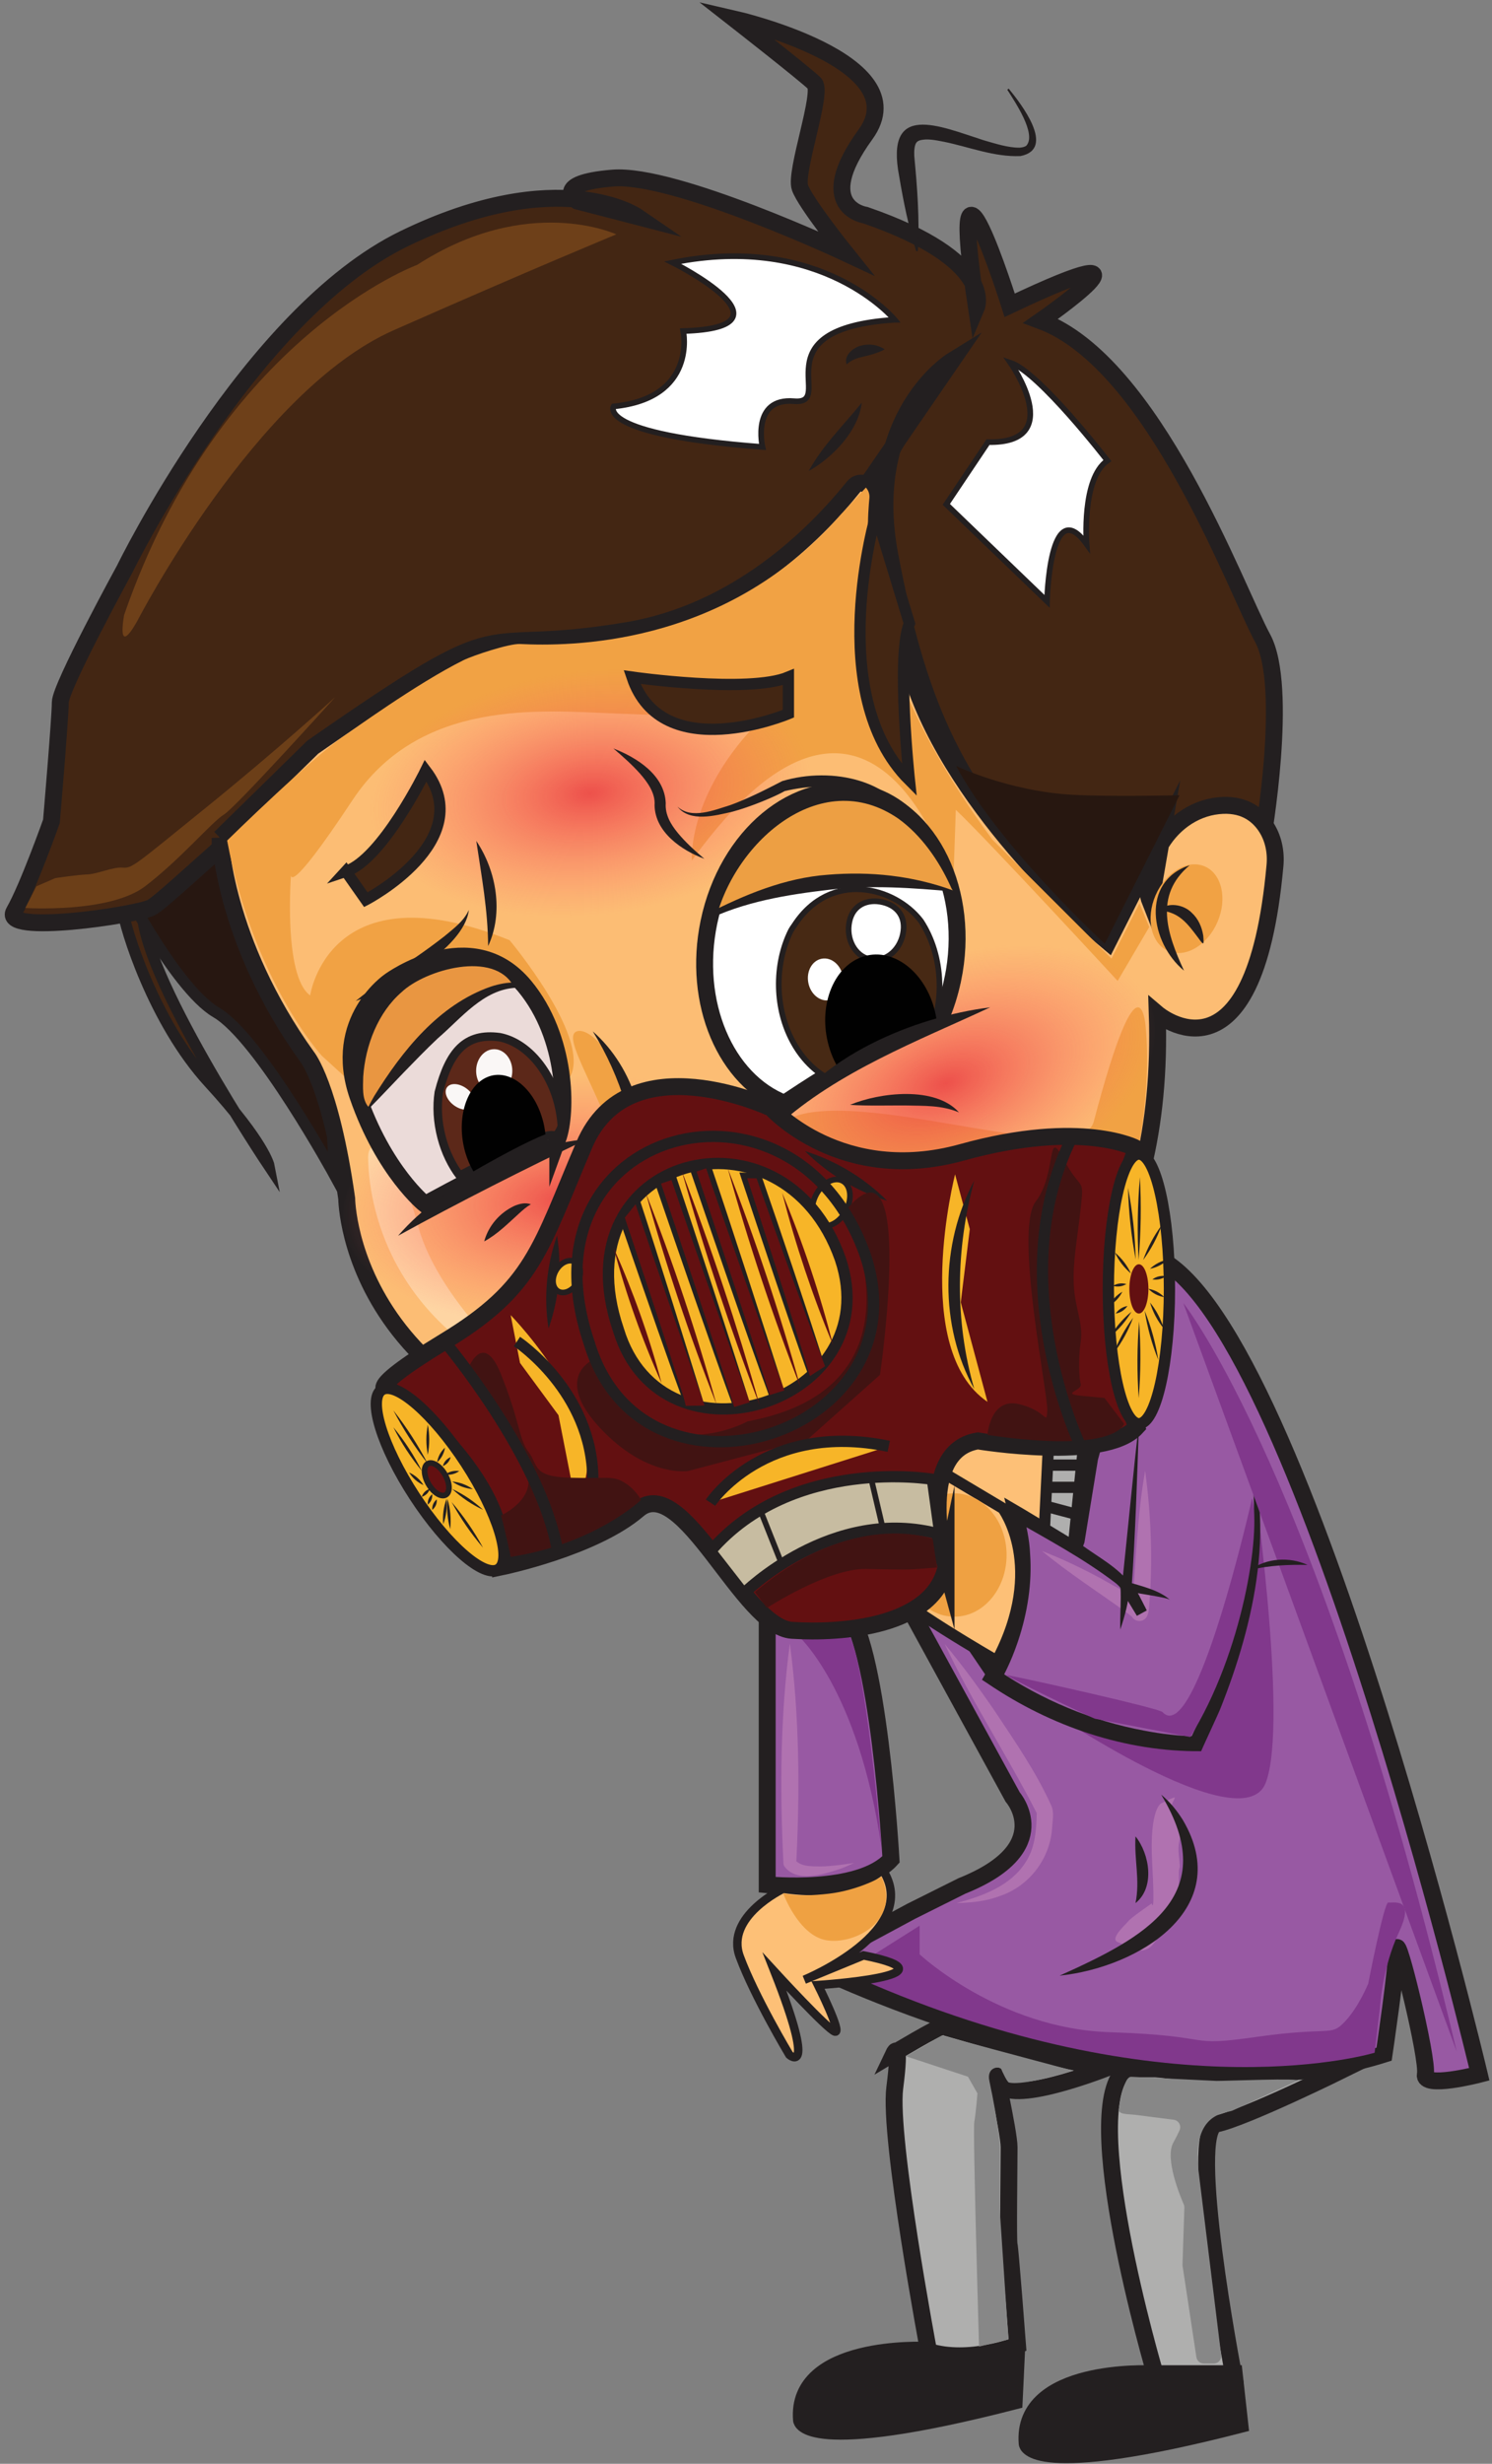 <svg width="235" height="388" viewBox="0 0 235 388" fill="none" xmlns="http://www.w3.org/2000/svg">
<rect x="0" y="0" width="235" height="388" fill="#808080" stroke="none"/>
<path d="M172.998 222.11H143.469V243.498H172.998V222.11Z" fill="#FDC077"/>
<path d="M181.282 373.824C181.282 373.824 160.782 372.821 161.786 384.825C161.786 384.825 162.283 390.32 195.284 381.824L194.396 373.807L181.282 373.824Z" fill="#231F20" stroke="#231F20" stroke-width="2.663" stroke-miterlimit="10"/>
<path d="M145.742 370.122C145.742 370.122 125.241 369.119 126.245 381.122C126.245 381.122 126.742 386.618 159.743 378.122L160.098 370.602L145.75 370.122H145.742Z" fill="#231F20" stroke="#231F20" stroke-width="2.663" stroke-miterlimit="10"/>
<path d="M175.263 325.304C175.263 325.304 160.889 331.137 157.791 328.607C157.533 328.403 157.356 328.136 157.267 327.808C156.104 323.475 158.936 335.638 158.936 338.142C158.936 340.646 158.767 352.978 158.936 353.475C159.105 353.972 160.268 369.305 160.268 369.305C160.268 369.305 152.606 372.306 146.267 370.308C146.267 370.308 139.936 336.642 140.931 328.811C141.934 320.98 140.824 323.315 140.824 323.315C140.824 323.315 147.767 319.151 148.433 319.151C149.099 319.151 173.594 326.813 175.263 325.322V325.304Z" fill="#AFAFAE" stroke="#231F20" stroke-width="2.663" stroke-miterlimit="10"/>
<path d="M211.762 325.811C211.762 325.811 196.26 333.473 191.599 334.476C186.938 335.479 194.263 373.807 194.263 373.807H181.931C181.931 373.807 169.43 331.475 177.429 325.811H211.762Z" fill="#AFAFAE" stroke="#231F20" stroke-width="2.663" stroke-miterlimit="10"/>
<path d="M120.84 253.061V296.813C120.84 296.813 135.338 298.313 140.337 292.818C140.337 292.818 138.339 257.313 132.835 253.069H120.84V253.061Z" fill="#9859A3" stroke="#231F20" stroke-width="2.663" stroke-miterlimit="10"/>
<path d="M143.505 253.745L159.504 282.999C159.504 282.999 166.5 290.998 151.505 297L143.505 300.995L127.729 309.492C127.729 309.492 180.004 335.488 218.004 323.493C218.004 323.493 220.001 309.998 220.001 306.997C220.001 303.996 225 324.328 224.503 326.663C224.005 328.998 232.999 326.663 232.999 326.663C232.999 326.663 203.363 201.842 180.368 197.447L171.623 229.622L169.51 242.576L162.514 260.998L156.512 263.298L148.513 251.49L143.514 253.745H143.505Z" fill="#9859A3" stroke="#231F20" stroke-width="2.663" stroke-miterlimit="10"/>
<path d="M124.416 258.886C125.925 270.277 125.987 281.934 125.419 293.387L125.366 293.076C125.304 292.917 125.33 293.023 125.339 293.032C126.325 293.991 127.914 293.902 129.264 293.929C130.986 293.902 132.744 293.636 134.52 293.387C133.703 293.76 132.886 294.133 132.025 294.417C129.539 295.216 125.428 296.477 123.546 293.92C123.466 293.778 123.386 293.591 123.395 293.378C122.827 281.925 122.889 270.268 124.398 258.877L124.416 258.886Z" fill="#B072B0"/>
<path d="M125.51 257.385C125.51 257.385 135.161 265.615 138.845 290.963C138.845 290.963 136.279 261.052 133.642 257.385H125.51Z" fill="#81388C"/>
<path d="M144.847 303.269V307.77C144.847 307.77 157.347 319.463 174.758 320.031C192.168 320.599 186.229 322.437 197.948 320.768C209.668 319.099 209.517 320.768 211.763 318.433C214.009 316.098 215.51 312.36 215.51 312.36C215.51 312.36 218.013 299.434 218.679 299.602C219.345 299.771 223.012 298.599 220.348 304.272C217.685 309.937 217.347 316.267 217.347 316.267L216.513 323.263C216.513 323.263 185.208 332.852 137.531 312.52C113.098 302.097 114.172 300.952 136.022 308.836L144.847 303.26V303.269Z" fill="#81388C"/>
<path d="M123.351 297.453C123.351 297.453 114.189 301.786 116.515 308.116C118.85 314.446 124.337 323.6 124.337 323.6C124.337 323.6 128.678 327.435 122.011 310.522C122.011 310.522 130.347 319.613 131.511 319.942C132.674 320.27 128.847 312.608 128.847 312.608C128.847 312.608 151.842 311.108 136.012 307.938L126.681 311.774C126.681 311.774 145.343 304.112 139.013 294.443C139.013 294.443 134.343 299.113 123.351 297.444V297.453Z" fill="#FDC077" stroke="#231F20" stroke-width="1.332" stroke-miterlimit="10"/>
<path d="M148.787 258.886C151.646 262.322 154.265 265.926 156.778 269.602C159.965 274.396 163.259 279.155 165.638 284.464C166.055 285.539 165.771 286.755 165.709 287.918C165.372 292.837 161.98 297.143 157.346 298.634C155.171 299.451 152.88 299.637 150.66 299.7C154.744 298.608 159.095 297.009 161.448 293.405C163.037 291.096 163.241 288.247 163.294 285.468C163.321 285.237 163.25 285.521 163.294 285.61L163.214 285.379C158.642 276.447 153.075 268.004 148.787 258.877V258.886Z" fill="#B072B0"/>
<path d="M182.935 283.975C182.935 283.975 181.008 284.641 181.479 293.386C181.949 302.131 181.408 299.752 181.408 299.752C181.408 299.752 178.123 302.007 177.706 302.558C177.288 303.108 174.625 305.399 176.143 305.887C177.661 306.375 180.023 308.488 181.843 305.887C183.663 303.286 184.391 304.378 185.03 300.915C185.669 297.453 185.669 298.234 185.669 295.57C185.669 292.907 186.033 295.499 185.669 292.108C185.305 288.716 187.126 288.716 185.03 286.346C182.935 283.975 187.481 281.791 182.935 283.975Z" fill="#B072B0"/>
<path d="M166.898 311.126C180.136 305.169 192.584 298.661 182.897 282.627C184.247 283.737 185.365 285.113 186.306 286.613C194.554 300.614 179.257 309.848 166.898 311.126Z" fill="#231F20"/>
<path d="M178.851 299.699C179.588 296.068 178.629 292.934 178.851 289.196C181.079 291.975 181.949 297.24 178.851 299.699Z" fill="#231F20"/>
<path d="M197.167 230.732C197.167 230.732 203.089 271.298 199.342 280.797C195.595 290.297 164.068 268.581 164.068 268.581C164.068 268.581 194.992 259.418 197.167 230.732Z" fill="#81388C"/>
<path d="M195.453 225.041C195.453 225.041 204.42 242.62 188.421 274.608C188.421 274.608 172.423 275.106 156.424 264.105C156.424 264.105 163.926 251.764 159.922 238.181C159.922 238.181 177.421 248.115 177.421 250.104C177.421 252.093 179.41 223.815 179.41 223.815" fill="#9859A3"/>
<path d="M195.453 225.041C201.499 238.918 197.557 255.734 192.159 269.22C192.07 269.495 189.185 275.719 189.185 275.781C177.235 275.897 165.515 271.857 155.678 265.198L154.666 264.532C157.898 259.161 159.78 252.768 159.851 246.474C159.984 242.905 159.025 239.282 158.173 235.846C162.408 238.297 166.625 240.854 170.709 243.544C173.24 245.364 176.045 246.838 177.998 249.386C178.123 249.581 178.22 249.91 178.22 250.149C178.22 250.105 178.238 250.078 178.123 249.839C178.238 249.475 175.637 250.016 176.693 249.927C176.658 250.016 176.658 250.034 176.658 250.052V250.034C176.684 249.918 176.755 249.27 176.773 249.146C177.572 241.564 178.558 231.354 179.41 223.843C179.099 232.694 178.842 241.555 178.211 250.389C178.211 250.389 178.202 250.442 178.176 250.513C179.232 250.433 176.622 250.984 176.738 250.611C176.64 250.433 176.64 250.274 176.64 250.309C176.64 250.256 176.631 250.185 176.631 250.132C176.613 250.149 176.613 250.194 176.631 250.22C176.48 249.998 176.107 249.625 175.734 249.315C170.647 245.426 164.912 242.381 159.363 239.193L161.032 237.871C161.636 240.117 162.15 242.399 162.248 244.725C162.577 249.341 161.822 254.02 160.366 258.397C159.62 260.599 158.75 262.686 157.56 264.79L157.179 263.023C164.104 267.693 171.943 271.005 180.173 272.532C182.89 273.055 185.722 273.411 188.395 273.428L187.383 274.076C189.016 270.676 191.271 265.935 192.541 262.437C196.714 250.913 199.688 236.921 195.471 225.024L195.453 225.041Z" fill="#231F20"/>
<path d="M197.219 235.926C197.219 235.926 188.358 275.319 183.102 269.619C182.552 269.024 163.002 264.638 158.634 263.795C157.595 263.6 171.472 270.329 172.475 270.667L187.471 273.543C195.727 260.244 198.657 241.43 197.219 235.926Z" fill="#81388C"/>
<path d="M138.843 295.589C141.924 302.549 134.529 306.296 130.152 305.55C125.775 304.805 123.342 298.137 123.342 298.137C123.342 298.137 125.26 298.847 130.587 298.217C135.159 297.684 138.843 295.589 138.843 295.589Z" fill="#EFA142"/>
<path d="M186.379 205.207C186.379 205.207 207.909 232.037 229.448 323.103L186.379 205.207Z" fill="#81388C"/>
<path d="M164.068 244.236C167.273 245.462 170.345 246.944 173.346 248.551C175.797 250.007 178.576 251.144 180.538 253.301C180.156 252.555 179.002 252.475 178.496 253.106C178.398 253.221 178.345 253.31 178.291 253.443C178.291 253.47 178.3 253.372 178.318 253.301C178.913 246.101 179.091 238.794 180.369 231.611C181.328 238.847 181.612 246.083 180.964 253.372C180.902 253.869 180.76 254.748 180.174 255.068C179.668 255.441 178.744 255.299 178.38 254.739C178.336 254.686 178.274 254.571 178.256 254.562C178.256 254.562 178.229 254.588 178.247 254.58C178.034 254.393 177.723 254.136 177.395 253.905C172.947 250.691 168.339 247.743 164.068 244.219V244.236Z" fill="#B072B0"/>
<path d="M178.68 333.029L184.86 333.819C185.641 333.917 186.112 334.742 185.792 335.47C185.579 335.959 185.259 336.598 184.806 337.424C183.421 339.918 185.898 345.885 186.449 347.145C186.52 347.305 186.555 347.483 186.547 347.651L186.254 356.61C186.254 356.681 186.254 356.752 186.263 356.823L188.438 371.206C188.526 371.783 189.024 372.209 189.61 372.209H191.172C191.882 372.209 192.433 371.587 192.344 370.886L188.757 341.712C187.754 332.549 193.179 332.789 194.093 332.39L204.339 327.702C205.502 327.196 192.85 327.728 191.59 327.702L178.174 327.054C177.375 327.054 177.029 328.732 176.709 329.54C176.683 329.611 176.665 329.673 176.647 329.744L176.248 331.963C175.919 333.038 177.562 332.887 178.671 333.038L178.68 333.029Z" fill="#878787"/>
<path d="M142.681 323.822L148.354 320.555L168.996 326.086C168.996 326.086 161.45 328.51 158.919 327.959C158.635 327.897 157.818 326.157 157.721 325.873C157.543 325.331 155.35 325.429 155.83 327.693C157.259 334.369 157.499 337.956 157.499 337.956L157.454 347.785L158.831 368.409L154.205 369.537C154.205 369.537 153.202 335.541 153.459 334.165C153.708 332.789 153.956 329.664 153.956 329.664L152.456 327.036L142.672 323.813L142.681 323.822Z" fill="#878787"/>
<path d="M19.307 143.155C19.653 146.112 24.199 160.965 32.935 170.483C41.671 180 42.364 183.605 42.364 183.605C42.364 183.605 21.748 152.797 22.45 142.986L19.307 143.155Z" fill="#432613" stroke="#231F20" stroke-width="1.776" stroke-miterlimit="10"/>
<path d="M17.77 136.507C17.77 136.507 27.269 155.488 34.061 159.439C40.853 163.39 52.759 185.169 52.759 185.169L51.339 161.792L44.103 143.556L30.519 128.276C30.519 128.276 21.676 138.122 17.77 136.507Z" fill="#271711" stroke="#231F20" stroke-width="1.776" stroke-miterlimit="10"/>
<path d="M179.302 158.08C179.302 158.08 177.908 149.601 183.493 140.936C183.493 140.936 189.779 129.474 198.861 132.271C198.861 132.271 203.052 108.166 198.861 100.477C194.671 92.789 181.744 57.151 163.925 50.519C163.925 50.519 185.588 35.497 159.033 48.077C159.033 48.077 148.903 15.938 153.795 48.424C153.795 48.424 156.938 41.019 136.322 33.89C136.322 33.89 127.941 32.7 136.322 21.167C144.703 9.634 115.707 3.002 115.707 3.002C115.707 3.002 126.884 11.738 128.287 13.132C129.681 14.526 125.126 27.107 126.005 29.557C126.884 32.008 133.179 39.847 133.179 39.847C133.179 39.847 106.278 27.24 96.494 28.048C86.71 28.856 90.9 31.652 90.9 31.652L100.329 34.094C100.329 34.094 88.104 25.713 63.644 37.592C39.184 49.471 19.625 89.646 19.625 89.646C19.625 89.646 9.495 108.166 9.495 110.608C9.495 113.049 8.101 129.35 8.101 129.35C8.101 129.35 4.399 139.773 2.232 143.537C0.066 147.302 21.383 144.132 23.825 142.925C26.266 141.717 45.133 122.966 54.916 117.843C64.701 112.721 59.462 108.086 84.961 104.286C110.468 100.486 121.992 99.217 135.274 78.193L149.95 56.814C149.95 56.814 135.976 65.443 140.166 87.506C144.357 109.569 149.95 123.57 164.626 138.166C179.302 152.762 176.159 156.642 179.302 158.089V158.08Z" fill="#432613" stroke="#231F20" stroke-width="2.663" stroke-miterlimit="10"/>
<path d="M143.79 229.098L157.96 237.541C157.96 237.541 164.903 246.703 157.01 261.566C157.01 261.566 140.949 252.323 139.955 249.944L142.468 245.176L143.799 229.107L143.79 229.098Z" fill="#FDC077" stroke="#231F20" stroke-width="1.776" stroke-miterlimit="10"/>
<path d="M150.316 254.597C154.862 254.597 158.546 250.248 158.546 244.884C158.546 239.52 154.862 235.171 150.316 235.171C145.771 235.171 142.086 239.52 142.086 244.884C142.086 250.248 145.771 254.597 150.316 254.597Z" fill="#EFA142"/>
<path d="M165.525 219.812L164.504 240.738L169.067 243.508L171.234 222.2L165.525 219.812Z" fill="#AFAFAE" stroke="#231F20" stroke-width="1.776" stroke-miterlimit="10"/>
<path d="M34.676 131.951C34.676 131.951 35.2 148.083 48.349 166.399C48.349 166.399 52.06 170.811 54.608 188.754C54.608 188.754 54.883 227.206 113.951 231.219C113.951 231.219 184.684 233.208 182.278 159.642C182.278 159.642 197.522 172.622 200.816 136.319C201.021 134.117 200.55 131.862 199.289 130.042C197.993 128.168 195.738 126.473 191.867 126.89C187.845 127.325 184.409 129.935 182.5 133.495C181.133 136.052 180.085 139.284 181.222 142.143L183.068 131.436L174.528 148.34C174.528 148.34 152.128 129.775 144.394 108.663C144.394 108.663 135.907 91.971 137.167 77.757C137.301 76.248 135.383 75.475 134.433 76.665C128.307 84.283 116.135 96.384 98.84 99.296C73.101 103.629 82.042 94.848 49.263 117.665L34.676 131.96V131.951Z" fill="#FCBD74" stroke="#231F20" stroke-width="2.663" stroke-miterlimit="10"/>
<path d="M149.047 79.427L164.912 94.697C164.912 94.697 165.294 77.553 171.145 85.686C171.145 85.686 170.328 75.387 174.421 72.537C174.421 72.537 163.652 58.589 159.15 57.115C159.15 57.115 168.144 69.891 155.617 69.625L149.047 79.427Z" fill="white" stroke="#231F20" stroke-width="0.888" stroke-miterlimit="10"/>
<path d="M140.913 50.359C140.913 50.359 129.558 36.562 105.959 41.357C105.959 41.357 126.353 51.567 107.619 52.135C107.619 52.135 109.848 62.691 96.646 64.005C96.646 64.005 93.814 68.4 120.093 70.389C120.093 70.389 118.309 62.603 125.074 63.18C131.839 63.757 119.241 51.771 140.904 50.359H140.913Z" fill="white" stroke="#231F20" stroke-width="0.888" stroke-miterlimit="10"/>
<path d="M150.288 55.153C146.382 63.845 141.09 72.262 136.367 80.537C137.468 75.778 139.741 71.401 142.076 67.157C144.5 62.949 147.119 58.864 150.288 55.162V55.153Z" fill="#231F20"/>
<path d="M191.755 145.206C193.342 141.528 192.447 137.605 189.755 136.442C187.063 135.28 183.594 137.32 182.006 140.998C180.418 144.676 181.313 148.599 184.005 149.762C186.697 150.924 190.167 148.884 191.755 145.206Z" fill="#F1A244"/>
<path d="M186.486 152.859C181.221 148.509 179.588 138.832 187.383 136.257C181.727 141.016 183.823 147.071 186.486 152.859Z" fill="#231F20"/>
<path d="M182.445 143.387C183.839 142.002 186.37 142.392 187.692 143.724C188.758 144.701 189.299 145.988 189.521 147.346C189.637 148.891 189.628 148.936 188.713 147.675C187.044 145.455 185.642 143.484 182.445 143.387Z" fill="#231F20"/>
<path d="M153.263 219.056C151.123 220.343 120.644 178.988 122.491 177.31C131.369 169.213 170.088 184.928 172.272 176.626C179.712 148.34 180.458 161.879 180.458 161.879C180.458 161.879 184.941 199.905 153.272 219.056H153.263Z" fill="#F1A244"/>
<path d="M181.007 146.006L176.036 154.476C176.036 154.476 155.42 132.129 150.546 127.53L150.128 139.658C150.128 139.658 138.018 95.222 108.977 135.512C108.977 135.512 108.161 124.964 119.951 113.191C119.951 113.191 108.977 112.845 97.027 112.366C85.068 111.886 66.095 110.013 55.503 126.029C45.071 141.815 45.843 137.651 45.843 137.651C45.843 137.651 44.574 153.668 48.853 156.766C48.853 156.766 51.73 136.568 80.265 148.065C80.265 148.065 92.694 162.901 89.969 169.214C87.243 175.526 59.871 174.63 59.871 174.63L50.709 166.284C50.709 166.284 39.957 154.627 35.775 132.369C35.775 132.369 49.856 118.501 55.006 115.358C55.006 115.358 65.66 107.607 72.984 103.976C74.511 103.221 80.185 101.339 81.889 101.419C89.383 101.774 113.789 102.005 132.017 81.504C132.088 81.425 132.15 81.336 132.221 81.265L136.385 76.781C136.793 77.234 136.997 77.829 136.935 78.433C136.536 82.881 134.556 102.919 156.334 132.253L175.068 150.96L179.471 142.25L181.034 146.032L181.007 146.006Z" fill="#F1A244"/>
<path d="M84.287 217.991C84.287 217.991 69.159 205.57 65.829 192.972C62.491 180.374 57.928 178.438 57.981 182.345C58.043 187.015 59.499 207.488 84.296 217.991H84.287Z" fill="#FED5A3"/>
<path d="M21.632 97.778C21.632 97.778 40.285 61.608 61.975 52.019C83.665 42.431 97.071 36.908 97.071 36.908C97.071 36.908 83.168 30.427 65.722 41.703C65.722 41.703 34.718 53.058 19.554 96.837C19.554 96.837 18.231 103.816 21.632 97.778Z" fill="#6E4019"/>
<path d="M127.373 74.18C129.602 70.113 132.842 66.988 135.736 63.419C135.195 67.885 131.164 72.049 127.373 74.18Z" fill="#231F20"/>
<path d="M133.348 57.391C132.842 55.97 134.432 54.692 135.657 54.417C136.935 54.106 138.232 54.266 139.35 55.011C138.747 55.367 138.187 55.535 137.655 55.713C136.101 56.263 134.618 56.192 133.348 57.391Z" fill="#231F20"/>
<path d="M150.607 120.632C150.607 120.632 158.864 124.6 168.888 125.16C174.916 125.497 185.783 125.231 185.783 125.231L174.011 148.625C174.011 148.625 157.355 133.319 150.607 120.632Z" fill="#271710"/>
<path d="M56.01 157.654C58.629 155.488 62.606 152.798 65.403 150.809C66.975 149.726 68.519 148.598 70.02 147.426C71.467 146.21 73.047 145.082 73.846 143.298C73.18 149.371 61.39 155.878 56.01 157.645V157.654Z" fill="#231F20"/>
<ellipse opacity="0.9" cx="148.971" cy="170.609" rx="44.925" ry="24.959" transform="rotate(-23.167 148.971 170.609)" fill="url(#paint0_radial_1891_2230)"/>
<ellipse opacity="0.9" cx="88.512" cy="188.826" rx="44.925" ry="24.959" transform="rotate(-8.514 88.512 188.826)" fill="url(#paint1_radial_1891_2230)"/>
<ellipse opacity="0.9" cx="92.952" cy="124.922" rx="44.925" ry="24.959" transform="rotate(-8.514 92.952 124.922)" fill="url(#paint2_radial_1891_2230)"/>
<path d="M144.357 131.072C140.007 124.085 131.049 122.806 123.591 124.582C121.948 125.523 117.962 127.148 115.343 127.832C112.671 128.435 108.675 129.563 106.695 127.024C108.924 129.083 112.502 127.565 115.014 126.793C117.838 125.772 120.563 124.369 123.218 123.002C130.942 120.693 141.383 122.664 144.357 131.072Z" fill="#231F20"/>
<path d="M75.018 132.431C78.196 137.136 79.341 143.733 76.882 148.989C76.847 143.342 75.852 138.006 75.018 132.431Z" fill="#231F20"/>
<path d="M96.619 117.87C100.295 119.3 104.69 122.052 104.858 126.482C104.734 128.284 105.648 129.829 106.785 131.205C107.983 132.653 109.422 133.958 110.94 135.245C107.362 133.922 103.163 131.046 103.1 126.802C103.242 124.955 102.053 123.268 100.845 121.874C99.593 120.463 98.137 119.166 96.628 117.879L96.619 117.87Z" fill="#231F20"/>
<path d="M100.817 177.879C102.531 187.13 100.196 194.49 97.692 194.952C95.189 195.413 99.965 187.316 96.493 178.678C92.552 168.867 88.53 162.839 91.033 162.368C93.537 161.906 99.104 168.627 100.817 177.87V177.879Z" fill="#F1A244"/>
<path d="M93.369 162.422C99.895 168.148 102.762 177.835 100.747 186.234C100.205 177.773 97.844 169.649 93.369 162.422Z" fill="#231F20"/>
<path d="M133.891 173.991C138.57 172.029 147.333 170.999 151.044 175.18C148.327 174.026 145.504 174.159 142.627 174.088C140.026 174.071 136.483 174.177 133.891 173.991Z" fill="#231F20"/>
<path d="M76.269 195.485C76.935 193.026 78.72 190.975 81.028 189.901C81.81 189.572 82.768 189.323 83.621 189.661C82.857 190.078 82.333 190.584 81.765 191.09C80.052 192.635 78.347 194.375 76.269 195.494V195.485Z" fill="#231F20"/>
<path d="M99.549 106.631C99.549 106.631 117.891 109.25 124.177 106.631V112.393C124.177 112.393 104.263 120.774 99.549 106.631Z" fill="#432613" stroke="#231F20" stroke-width="1.776" stroke-miterlimit="10"/>
<path d="M54.481 137.216L57.624 141.691C57.624 141.691 75.443 132.431 67.053 121.368C67.053 121.368 60.244 135.316 54.473 137.225L54.481 137.216Z" fill="#432613" stroke="#231F20" stroke-width="1.776" stroke-miterlimit="10"/>
<path d="M149.011 246.757C149.011 246.757 144.012 228.565 154.009 226.914C154.009 226.914 174.003 230.261 179.011 224.756C179.011 224.756 170.514 201.948 179.011 180.853C179.011 180.853 170.514 176.201 151.515 181.474C132.515 186.757 121.515 174.523 121.515 174.523C121.515 174.523 99.017 163.86 92.021 180.302C85.025 196.745 84.021 202.747 70.02 211.243C56.019 219.74 61.524 218.923 61.524 218.923C61.524 218.923 80.523 232.747 79.023 246.748C79.023 246.748 93.521 243.747 100.517 237.745C107.513 231.744 116.96 256.248 124.737 256.745C132.515 257.242 147.013 256.248 149.011 246.748V246.757Z" fill="#631011" stroke="#231F20" stroke-width="2.663" stroke-miterlimit="10"/>
<path d="M179.382 224.206C182.04 224.206 184.194 214.702 184.194 202.978C184.194 191.254 182.04 181.75 179.382 181.75C176.725 181.75 174.57 191.254 174.57 202.978C174.57 214.702 176.725 224.206 179.382 224.206Z" fill="#F7B528" stroke="#231F20" stroke-width="1.776" stroke-miterlimit="10"/>
<path d="M78.538 247.127C80.764 245.675 78.445 238.175 73.359 230.376C68.273 222.576 62.345 217.43 60.118 218.882C57.892 220.334 60.211 227.834 65.298 235.633C70.384 243.433 76.312 248.579 78.538 247.127Z" fill="#F7B528" stroke="#231F20" stroke-width="1.776" stroke-miterlimit="10"/>
<path d="M117.12 250.966C117.12 250.966 131.13 236.938 148.043 241.625L146.853 232.96C146.853 232.96 124.862 229.24 111.908 244.28L117.12 250.974V250.966Z" fill="#C7BCA1" stroke="#231F20" stroke-width="1.776" stroke-miterlimit="10"/>
<path d="M119.738 237.772L123.139 246.331" stroke="#231F20" stroke-width="0.888" stroke-miterlimit="10"/>
<path d="M137.141 232.552L139.067 240.746" stroke="#231F20" stroke-width="0.888" stroke-miterlimit="10"/>
<path d="M86.399 209.202C85.627 204.318 86.079 199.267 87.74 194.597C88.521 199.48 88.05 204.532 86.399 209.202Z" fill="#231F20"/>
<path d="M126.779 181.271C131.645 182.789 136.119 185.488 139.724 189.092C134.85 187.583 130.393 184.866 126.779 181.271Z" fill="#231F20"/>
<path d="M133.273 190.635C134.266 188.736 134.011 186.643 132.704 185.958C131.396 185.274 129.53 186.258 128.537 188.157C127.544 190.056 127.798 192.149 129.106 192.834C130.414 193.518 132.279 192.533 133.273 190.635Z" fill="#F7B528" stroke="#231F20" stroke-width="0.888" stroke-miterlimit="10"/>
<path d="M90.925 202.008C91.663 200.73 91.511 199.26 90.585 198.726C89.659 198.191 88.311 198.794 87.573 200.072C86.835 201.351 86.987 202.82 87.912 203.354C88.838 203.889 90.187 203.286 90.925 202.008Z" fill="#F7B528" stroke="#231F20" stroke-width="0.888" stroke-miterlimit="10"/>
<path d="M132.363 198.29C139.927 220.859 104.307 232.223 97.409 209.441C87.998 181.829 123.413 172.747 132.363 198.29Z" fill="#F7B528" stroke="#231F20" stroke-width="1.776" stroke-miterlimit="10"/>
<path d="M155.536 220.761L151.327 205.09L152.748 193.566L150.431 184.937C150.431 184.937 143.372 212.442 155.527 220.761H155.536Z" fill="#F7B528"/>
<path d="M153.45 185.923C150.529 196.692 150.36 207.986 153.45 218.737C147.936 208.811 148.114 195.893 153.45 185.923Z" fill="#231F20"/>
<path d="M90.644 236.538L87.962 222.866L81.907 214.635L80.434 207.106C80.434 207.106 98.208 225.263 90.644 236.529V236.538Z" fill="#F7B528"/>
<path d="M81.42 211.262C81.42 211.262 93.29 219.11 93.379 232.96" stroke="#231F20" stroke-width="1.776" stroke-miterlimit="10"/>
<path d="M106.041 185.271L103.568 186.108L115.61 221.662L118.082 220.825L106.041 185.271Z" fill="#631011"/>
<path d="M118.077 220.833L115.627 221.738L115.565 221.765L115.538 221.694C111.942 211.857 106.571 196.284 103.144 186.26L103.002 185.843L103.428 185.701C103.712 185.603 106.109 184.804 106.314 184.733C109.883 195.254 114.659 210.125 118.077 220.842V220.833ZM118.077 220.833C114.357 210.445 109.101 195.698 105.621 185.417L106.171 185.692L103.703 186.536L103.979 185.976C107.361 196.071 112.528 211.608 115.662 221.65L115.574 221.605L118.068 220.833H118.077Z" fill="#231F20"/>
<path d="M111.493 183.416L109.164 184.205L121.205 219.759L123.535 218.97L111.493 183.416Z" fill="#631011"/>
<path d="M123.53 218.985L121.222 219.837L121.16 219.855L121.133 219.793C117.324 209.432 112.219 194.525 108.588 183.942C109.174 183.747 111.172 183.081 111.758 182.886C115.327 193.407 120.112 208.278 123.521 218.994L123.53 218.985ZM123.53 218.985C119.81 208.597 114.554 193.851 111.074 183.569L111.624 183.845L109.298 184.644L109.573 184.084C113.089 194.587 118.017 209.343 121.257 219.758L121.177 219.713L123.53 218.985Z" fill="#231F20"/>
<path d="M129.947 215.159L127.514 216.837L117.082 185.105L119.47 185.141L129.947 215.159Z" fill="#631011"/>
<path d="M129.947 215.159L127.568 216.908L127.47 216.979L127.426 216.864C124.221 207.941 119.693 194.357 116.656 185.239L116.461 184.645L117.091 184.662C117.251 184.662 119.728 184.733 119.782 184.724C123.271 194.81 126.707 205.065 129.947 215.159ZM129.947 215.159C126.174 205.154 122.587 195.299 119.062 185.284L119.462 185.568L117.074 185.541L117.5 184.964C120.483 194.153 124.869 207.675 127.603 216.811L127.47 216.766L129.947 215.168V215.159Z" fill="#231F20"/>
<path d="M110.968 221.347L108.012 221.498L97.908 191.667L100.261 188.781L110.968 221.347Z" fill="#631011"/>
<path d="M110.967 221.347L108.02 221.587H107.949C107.052 219.101 106.12 216.624 105.25 214.12C103.501 209.281 99.141 196.603 97.41 191.578L97.57 191.392L99.932 188.506L100.429 187.894L100.669 188.639C103.794 198.13 107.975 211.679 110.967 221.338V221.347ZM110.967 221.347C107.656 211.838 102.95 198.317 99.861 188.915L100.597 189.048L98.254 191.951L98.334 191.525C99.994 196.488 104.211 209.139 105.729 213.952C106.431 216.322 107.576 219.332 108.011 221.4L110.967 221.338V221.347Z" fill="#231F20"/>
<path d="M101.725 187.867C105.995 198.725 109.715 209.877 112.84 221.125C108.57 210.258 104.85 199.116 101.725 187.867Z" fill="#631011"/>
<path d="M123.199 187.858C126.44 195.636 129.13 203.689 131.225 211.857C127.985 204.079 125.295 196.018 123.199 187.858Z" fill="#631011"/>
<path d="M107.381 184.396C112.033 196.479 116.144 208.846 119.651 221.312C114.999 209.228 110.888 196.861 107.381 184.396Z" fill="#631011"/>
<path d="M114.623 183.996C119.009 195.272 122.853 206.831 126.085 218.488C121.699 207.213 117.855 195.653 114.623 183.996Z" fill="#631011"/>
<path d="M96.664 196.541C99.736 203.404 102.275 210.551 104.202 217.814C101.13 210.951 98.591 203.804 96.664 196.541Z" fill="#631011"/>
<path d="M78.907 238.661C78.907 238.661 85.309 235.767 82.556 230.901C79.804 226.036 73.35 216.421 73.35 216.421C73.35 216.421 75.853 208.803 78.907 216.421C81.962 224.038 81.695 226.613 83.249 228.664C84.794 230.706 83.817 232.544 89.721 232.713C95.625 232.881 96.46 232.357 98.298 233.449C100.136 234.541 100.97 236.211 100.97 236.211C100.97 236.211 93.743 243.136 80.443 245.178C80.443 245.178 79.529 240.801 78.916 238.679L78.907 238.661Z" fill="#411312"/>
<path d="M70.019 211.262C70.019 211.262 85.193 229.24 87.829 244.28" stroke="#231F20" stroke-width="1.776" stroke-miterlimit="10"/>
<path d="M155.535 225.973C155.535 225.973 155.952 220.078 160.454 221.117C164.955 222.156 164.786 224.651 164.955 222.156C165.124 219.652 159.708 193.701 163.126 189.226C166.544 184.751 164.742 177.24 167.521 182.532C170.291 187.823 170.806 185.071 170.22 190.282C169.634 195.494 168.959 198.681 169.128 202.339C169.297 205.997 170.646 208.385 170.22 211.271C169.794 214.156 169.98 217.015 170.22 218.001C170.46 218.986 166.917 219.492 170.442 219.821L173.967 220.158L177.039 224.216C177.039 224.216 175.973 228.974 155.553 225.982L155.535 225.973Z" fill="#411312"/>
<path d="M170.212 227.767C170.212 227.767 157.267 200.83 169.359 178.102" stroke="#231F20" stroke-width="1.776" stroke-miterlimit="10"/>
<path d="M120.787 253.221C120.787 253.221 130.456 246.935 136.475 247.077C142.495 247.219 143.249 247.184 144.661 247.077L147.582 246.846L146.916 242.372C146.916 242.372 134.504 237.515 118.932 250.717L120.787 253.221Z" fill="#411312"/>
<path d="M179.381 206.857C180.21 206.857 180.882 205.12 180.882 202.978C180.882 200.835 180.21 199.098 179.381 199.098C178.553 199.098 177.881 200.835 177.881 202.978C177.881 205.12 178.553 206.857 179.381 206.857Z" fill="#631011"/>
<path d="M70.21 235.414C70.927 235 70.875 233.566 70.093 232.211C69.311 230.857 68.095 230.094 67.377 230.509C66.66 230.923 66.712 232.357 67.494 233.712C68.276 235.066 69.492 235.828 70.21 235.414Z" fill="#631011" stroke="#231F20" stroke-width="0.888" stroke-miterlimit="10"/>
<path d="M61.959 222.111C64.019 224.748 65.83 227.545 67.375 230.51C65.315 227.873 63.513 225.077 61.959 222.111Z" fill="#231F20"/>
<path d="M67.383 224.357C67.684 225.938 67.684 227.518 67.383 229.098C67.081 227.518 67.081 225.938 67.383 224.357Z" fill="#231F20"/>
<path d="M70.979 229.471C70.802 230.137 70.384 230.616 69.754 230.882C69.931 230.217 70.349 229.737 70.979 229.471Z" fill="#231F20"/>
<path d="M70.091 227.979C69.94 228.885 69.531 229.666 68.848 230.279C68.99 229.373 69.416 228.592 70.091 227.979Z" fill="#231F20"/>
<path d="M72.338 231.664C71.663 232.143 70.909 232.33 70.092 232.214C70.758 231.735 71.521 231.549 72.338 231.664Z" fill="#231F20"/>
<path d="M74.477 234.514C73.287 234.399 72.195 233.99 71.219 233.307C72.408 233.422 73.501 233.83 74.477 234.514Z" fill="#231F20"/>
<path d="M71.219 234.479C73.012 235.323 74.637 236.424 76.093 237.773C74.299 236.93 72.675 235.829 71.219 234.479Z" fill="#231F20"/>
<path d="M71.129 236.538C73.029 238.767 74.68 241.164 76.083 243.738C74.183 241.51 72.532 239.113 71.129 236.538Z" fill="#231F20"/>
<path d="M70.489 236.059C70.933 237.612 71.084 239.202 70.915 240.809C70.472 239.255 70.329 237.666 70.489 236.059Z" fill="#231F20"/>
<path d="M70.329 236.05C70.463 237.408 70.294 238.74 69.814 240.027C69.681 238.669 69.859 237.337 70.329 236.05Z" fill="#231F20"/>
<path d="M68.794 236.13C68.838 236.796 68.598 237.355 68.083 237.781C68.039 237.115 68.279 236.556 68.794 236.13Z" fill="#231F20"/>
<path d="M68.085 235.304C68.129 235.97 67.889 236.529 67.374 236.955C67.33 236.289 67.57 235.73 68.085 235.304Z" fill="#231F20"/>
<path d="M67.7 234.469C67.487 235.099 67.052 235.525 66.422 235.721C66.635 235.09 67.07 234.664 67.7 234.469Z" fill="#231F20"/>
<path d="M66.46 231.664C64.711 229.533 63.202 227.234 61.959 224.766C63.717 226.896 65.208 229.205 66.46 231.664Z" fill="#231F20"/>
<path d="M66.707 233.882C65.748 233.447 64.984 232.773 64.434 231.885C65.392 232.32 66.156 232.995 66.707 233.882Z" fill="#231F20"/>
<path d="M179.543 185.372C179.773 189.722 179.711 194.073 179.338 198.423C179.099 194.073 179.17 189.722 179.543 185.372Z" fill="#231F20"/>
<path d="M182.97 192.946C182.268 194.917 181.292 196.755 180.049 198.433C180.75 196.462 181.727 194.633 182.97 192.946Z" fill="#231F20"/>
<path d="M183.672 200.972C183.024 201.434 182.296 201.603 181.506 201.478C182.154 201.017 182.882 200.848 183.672 200.972Z" fill="#231F20"/>
<path d="M183.956 198.353C183.157 199.107 182.207 199.596 181.133 199.809C181.932 199.054 182.882 198.566 183.956 198.353Z" fill="#231F20"/>
<path d="M183.369 204.274C182.401 204.105 181.566 203.67 180.883 202.969C181.851 203.129 182.685 203.572 183.369 204.274Z" fill="#231F20"/>
<path d="M183.298 209.219C182.313 208.003 181.585 206.635 181.141 205.126C182.126 206.342 182.845 207.71 183.298 209.219Z" fill="#231F20"/>
<path d="M180.289 206.405C181.292 208.9 182.012 211.484 182.438 214.147C181.426 211.652 180.715 209.069 180.289 206.405Z" fill="#231F20"/>
<path d="M179.418 208.102C179.702 212.132 179.684 216.163 179.356 220.194C179.072 216.163 179.09 212.132 179.418 208.102Z" fill="#231F20"/>
<path d="M178.476 207.515C177.73 209.512 176.718 211.368 175.439 213.072C176.185 211.075 177.206 209.219 178.476 207.515Z" fill="#231F20"/>
<path d="M178.213 206.574C177.326 208.075 176.207 209.38 174.857 210.481C175.745 208.98 176.864 207.675 178.213 206.574Z" fill="#231F20"/>
<path d="M177.58 205.669C177.127 206.317 176.506 206.725 175.725 206.868C176.169 206.211 176.799 205.811 177.58 205.669Z" fill="#231F20"/>
<path d="M176.781 203.422C176.301 204.363 175.6 205.118 174.686 205.641C175.165 204.691 175.866 203.955 176.781 203.422Z" fill="#231F20"/>
<path d="M177.413 202.214C176.756 202.605 176.045 202.703 175.309 202.499C175.966 202.099 176.676 202.01 177.413 202.214Z" fill="#231F20"/>
<path d="M178.875 198.334C178.174 194.605 177.766 190.841 177.668 187.05C178.378 190.779 178.778 194.543 178.875 198.334Z" fill="#231F20"/>
<path d="M178.132 200.554C177.049 199.63 176.196 198.53 175.602 197.242C176.685 198.157 177.537 199.275 178.132 200.554Z" fill="#231F20"/>
<path d="M158.875 13.958C160.783 16.293 166.386 23.449 160.739 24.576C156.584 24.754 152.651 23.138 148.691 22.33C147.386 22.091 146.028 21.762 144.838 22.117C144.545 22.224 144.403 22.348 144.296 22.526C144.066 22.863 143.959 23.689 144.003 24.55C144.465 29.46 144.865 34.511 144.572 39.528L144.305 39.563C143.08 35.674 142.299 31.724 141.624 27.755C139.36 15.938 147.937 19.844 154.968 22.099C156.762 22.605 158.777 23.28 160.588 23.254C161.005 23.227 161.405 23.138 161.654 22.943C163.332 21.105 159.789 15.938 158.653 14.127L158.866 13.967L158.875 13.958Z" fill="#231F20"/>
<path d="M138 80.981C138 80.981 129.619 109.267 143.239 122.877C143.239 122.877 141.143 103.185 143.239 98.169L138 80.981Z" fill="#432613" stroke="#231F20" stroke-width="1.776" stroke-miterlimit="10"/>
<path d="M52.76 109.817C52.76 109.817 43.811 117.985 32.455 127.175C21.1 136.364 20.834 136.754 19.306 136.63C17.779 136.506 15.338 137.651 13.766 137.704C12.195 137.758 8.697 138.29 8.697 138.29L5.731 139.578L3.982 142.987C3.982 142.987 17.256 143.839 22.849 139.578C28.442 135.316 33.361 129.439 35.27 128.275C37.179 127.112 52.769 109.817 52.769 109.817H52.76Z" fill="#6C3F18"/>
<path d="M164.938 230.731H170.362" stroke="#231F20" stroke-width="1.776" stroke-miterlimit="10"/>
<path d="M164.504 234.23H170.008" stroke="#231F20" stroke-width="1.776" stroke-miterlimit="10"/>
<path d="M164.504 237.143L169.511 238.474" stroke="#231F20" stroke-width="1.776" stroke-miterlimit="10"/>
<path d="M196.953 247.228C199.466 245.337 203.141 245.141 205.956 246.446C202.902 246.384 199.936 246.508 196.953 247.228Z" fill="#231F20"/>
<path d="M176.454 256.622C176.383 254.393 176.613 252.129 176.48 249.927C176.276 248.968 177.208 248.356 177.936 249.039C179.126 250.424 179.801 252.031 180.626 253.612L179.073 254.464L177.785 252.342C177.111 251.206 176.311 249.759 175.637 248.613L177.359 249.039C179.659 249.776 182.509 250.336 184.329 251.987C184.089 251.783 183.76 251.747 183.467 251.659C181.781 251.277 178.78 250.842 177.04 250.54L177.847 249.386C178.673 250.567 179.792 252.307 180.573 253.541L179.019 254.393C178.336 252.981 177.688 251.472 176.871 250.149C177.164 250.407 177.768 250.265 177.91 249.838C177.936 249.75 177.927 249.785 177.936 249.75C177.936 249.732 177.936 249.705 177.936 249.696C177.936 249.705 177.936 249.776 177.927 249.874C177.794 252.218 177.182 254.446 176.445 256.648L176.454 256.622Z" fill="#231F20"/>
<path d="M87.856 179.335C87.466 180.41 86.986 180.969 86.489 180.836C84.82 180.356 76.208 184.707 70.996 187.477C68.617 188.737 66.948 189.67 66.948 189.67C66.948 189.67 60.476 184.52 56.356 172.579C52.245 160.629 61.426 154.476 61.426 154.476C61.426 154.476 74.21 145.145 82.645 155.311C89.339 163.399 89.366 175.198 87.856 179.344V179.335Z" fill="#EBDBD9" stroke="#231F20" stroke-width="2.663" stroke-miterlimit="10"/>
<path d="M88.486 177.372C88.113 178.393 87.651 178.935 87.18 178.802C86.799 178.695 86.017 178.846 84.987 179.192C82.537 180.018 78.684 181.882 75.328 183.614C74.289 184.146 73.303 184.67 72.407 185.141C71.164 183.489 70.161 181.447 69.557 179.139C68.909 176.68 68.784 174.229 69.113 172.027C70.782 165.555 73.348 162.625 78.684 163.335C82.679 164.099 86.435 168.103 87.909 173.679C88.228 174.922 88.423 176.156 88.494 177.372H88.486Z" fill="#5C2819" stroke="#231F20" stroke-width="1.332" stroke-miterlimit="10"/>
<path d="M58.095 174.434C58.095 174.434 71.909 154.795 81.267 155.142C81.267 155.142 78.977 149.823 70.213 151.43C54.41 154.334 55.378 173.973 58.095 174.425V174.434Z" fill="#E99641"/>
<path d="M58.042 174.309C57.953 174.363 58.024 174.309 58.015 174.309C58.246 173.848 58.663 173.093 58.921 172.64C63.351 165.493 69.069 158.257 77.281 155.381C78.56 154.963 79.9 154.679 81.277 154.742L80.886 155.31C77.841 149.628 67.018 152.673 63.254 156.242C59.542 159.447 57.545 164.632 57.207 169.568C57.19 171.131 56.968 173.102 58.033 174.318L58.042 174.309ZM58.148 174.558C57.776 174.558 57.616 174.407 57.385 174.203C56.284 172.951 56.035 171.184 55.822 169.595C55.307 163.975 57.039 158.062 61.362 154.102C66.885 149.113 77.477 147.834 81.641 154.981L81.96 155.558H81.25C76.109 155.816 72.62 160.388 68.962 163.513C67.116 165.253 65.349 167.082 63.564 168.92C62.002 170.536 59.72 172.978 58.148 174.549V174.558Z" fill="#231F20"/>
<path d="M77.842 172.046C79.416 172.046 80.692 170.52 80.692 168.637C80.692 166.754 79.416 165.228 77.842 165.228C76.268 165.228 74.992 166.754 74.992 168.637C74.992 170.52 76.268 172.046 77.842 172.046Z" fill="#FAF7F6"/>
<path d="M74.558 174.253C75.096 173.516 74.604 172.241 73.459 171.406C72.314 170.571 70.951 170.491 70.413 171.228C69.875 171.964 70.367 173.239 71.512 174.074C72.657 174.909 74.021 174.989 74.558 174.253Z" fill="#FAF7F6"/>
<path d="M85.912 178.625C83.044 179.744 78.516 182.203 74.565 184.476C74.041 183.597 73.606 182.585 73.278 181.466C71.822 176.37 73.358 171.069 76.723 169.631C80.079 168.193 83.994 171.149 85.45 176.246C85.681 177.045 85.823 177.844 85.912 178.625Z" fill="#010101"/>
<path d="M150.067 154.228C149.624 156.385 148.967 158.436 148.15 160.336C147.857 160.442 147.555 160.54 147.244 160.655C147.013 160.735 146.765 160.833 146.525 160.922C142.21 162.573 137.283 165.228 132.79 167.891C131.849 168.46 130.917 169.019 130.02 169.578C127.587 171.087 125.377 172.535 123.565 173.742C114.288 170.12 109.023 157.921 111.66 145.234C114.492 131.588 125.386 122.541 135.995 125.018C146.605 127.504 152.909 140.573 150.076 154.219L150.067 154.228Z" fill="white" stroke="#231F20" stroke-width="2.663" stroke-miterlimit="10"/>
<path d="M147.244 160.655C141.881 162.599 135.418 166.239 130.011 169.578C125.802 167.065 122.819 161.738 122.668 155.488C122.588 152.229 123.281 149.166 124.542 146.609C124.71 146.272 124.941 145.979 125.145 145.668C130.836 136.976 140.958 139.631 145.068 145.056C146.8 147.701 147.874 151.075 147.972 154.769C148.025 156.837 147.758 158.817 147.244 160.646V160.655Z" fill="#472914" stroke="#231F20" stroke-width="0.888" stroke-miterlimit="10"/>
<path d="M142.208 147.116C141.64 149.841 139.296 151.608 136.97 151.067C134.644 150.525 133.215 147.87 133.783 145.145C134.351 142.419 136.695 141.54 139.021 142.082C141.347 142.623 142.777 144.39 142.208 147.116Z" fill="white" stroke="#231F20" stroke-width="0.888" stroke-miterlimit="10"/>
<path d="M150.171 140.316C132.725 136.303 119.541 140.36 111.523 144.329C111.568 142.527 111.79 147.205 112.172 145.359C115.004 131.713 125.897 122.666 136.507 125.143C144.95 127.123 149.15 136.312 150.18 140.316H150.171Z" fill="#ED9F43"/>
<path d="M150.269 140.413C143.753 139.818 137.112 139.347 130.604 140.12C123.936 140.901 117.153 142.002 111.062 145.012C111.089 144.657 111.089 144.133 111.16 143.795C111.267 143.36 111.95 143.511 111.924 143.689C112.119 144.284 112.101 145.003 112.288 145.518C112.279 145.518 112.261 145.456 112.128 145.393C112.048 145.358 111.941 145.358 111.862 145.393C111.799 145.411 111.746 145.456 111.737 145.473C111.675 145.544 111.702 145.527 111.693 145.518C112.474 141.425 113.762 137.43 115.963 133.834C119.994 127.14 127.825 122.097 135.86 123.553C143.797 124.973 149.293 132.795 150.269 140.404V140.413ZM150.083 140.226C149.914 140.049 149.781 139.729 149.683 139.498C147.845 135.467 145.111 131.552 141.551 128.96C129.121 120.303 115.191 133.026 112.572 145.553C112.519 145.749 112.501 145.864 112.323 146.077C112.172 146.281 111.711 146.246 111.586 145.988C111.293 145.402 111.373 145.012 111.258 144.452C111.231 144.31 111.205 144.115 111.187 144.053C111.187 144.053 111.187 144.071 111.222 144.133C111.134 144.222 111.666 144.435 111.87 144.186C111.95 144.088 111.95 144.035 111.95 144.044C111.968 143.991 111.95 144.026 111.95 144.026V144.115V144.337L111.338 143.946C117.269 140.901 123.634 138.246 130.373 137.758C137.041 137.19 143.797 137.909 150.083 140.217V140.226Z" fill="#231F20"/>
<path d="M130.642 157.508C132.146 157.229 133.094 155.541 132.76 153.738C132.425 151.935 130.935 150.699 129.431 150.978C127.926 151.257 126.978 152.945 127.313 154.748C127.647 156.551 129.138 157.787 130.642 157.508Z" fill="white"/>
<path d="M147.588 161.028C142.883 162.928 137.494 165.982 132.584 169.036C131.705 167.811 130.995 166.337 130.533 164.695C128.819 158.613 131.154 152.354 135.745 150.711C140.335 149.069 145.431 152.674 147.127 158.755C147.34 159.51 147.482 160.273 147.579 161.028H147.588Z" fill="#010101"/>
<path d="M155.954 158.64C144.483 163.976 131.982 168.725 122.482 177.302C128.697 166.461 143.995 160.122 155.954 158.64Z" fill="#231F20"/>
<path d="M62.703 194.605C66.441 190.282 71.235 187.014 76.278 184.386C81.339 181.803 86.826 179.894 92.517 179.379C82.555 184.138 72.398 189.269 62.703 194.605Z" fill="#231F20"/>
<path d="M133.224 190.61C133.224 190.61 147.048 218.417 117.758 223.833C117.758 223.833 101.777 232.729 93.37 214.164C93.37 214.164 87.128 216.881 94.453 224.81C101.786 232.729 108.383 231.655 108.383 231.655L127.205 226.683L138.605 216.508C138.605 216.508 144.367 177.115 133.224 190.619V190.61Z" fill="#411312"/>
<path d="M111.908 236.645C111.908 236.645 120.511 223.718 139.982 227.767L111.908 236.645Z" fill="#F7B528"/>
<path d="M111.908 236.645C111.908 236.645 120.511 223.718 139.982 227.767" stroke="#231F20" stroke-width="1.776" stroke-miterlimit="10"/>
<path d="M136.297 197.704C145.699 225.769 101.414 239.903 92.828 211.563C81.118 177.231 125.163 165.929 136.297 197.704Z" stroke="#231F20" stroke-width="1.776" stroke-miterlimit="10"/>
<defs>
<radialGradient id="paint0_radial_1891_2230" cx="0" cy="0" r="1" gradientUnits="userSpaceOnUse" gradientTransform="translate(148.971 170.609) rotate(92.207) scale(19.286 34.714)">
<stop stop-color="#EA3741" stop-opacity="0.9"/>
<stop offset="1" stop-color="#FF6D6D" stop-opacity="0"/>
</radialGradient>
<radialGradient id="paint1_radial_1891_2230" cx="0" cy="0" r="1" gradientUnits="userSpaceOnUse" gradientTransform="translate(88.512 188.826) rotate(92.207) scale(19.286 34.714)">
<stop stop-color="#EA3741" stop-opacity="0.9"/>
<stop offset="1" stop-color="#FF6D6D" stop-opacity="0"/>
</radialGradient>
<radialGradient id="paint2_radial_1891_2230" cx="0" cy="0" r="1" gradientUnits="userSpaceOnUse" gradientTransform="translate(92.952 124.922) rotate(92.207) scale(19.286 34.714)">
<stop stop-color="#EA3741" stop-opacity="0.9"/>
<stop offset="1" stop-color="#FF6D6D" stop-opacity="0"/>
</radialGradient>
</defs>
</svg>
